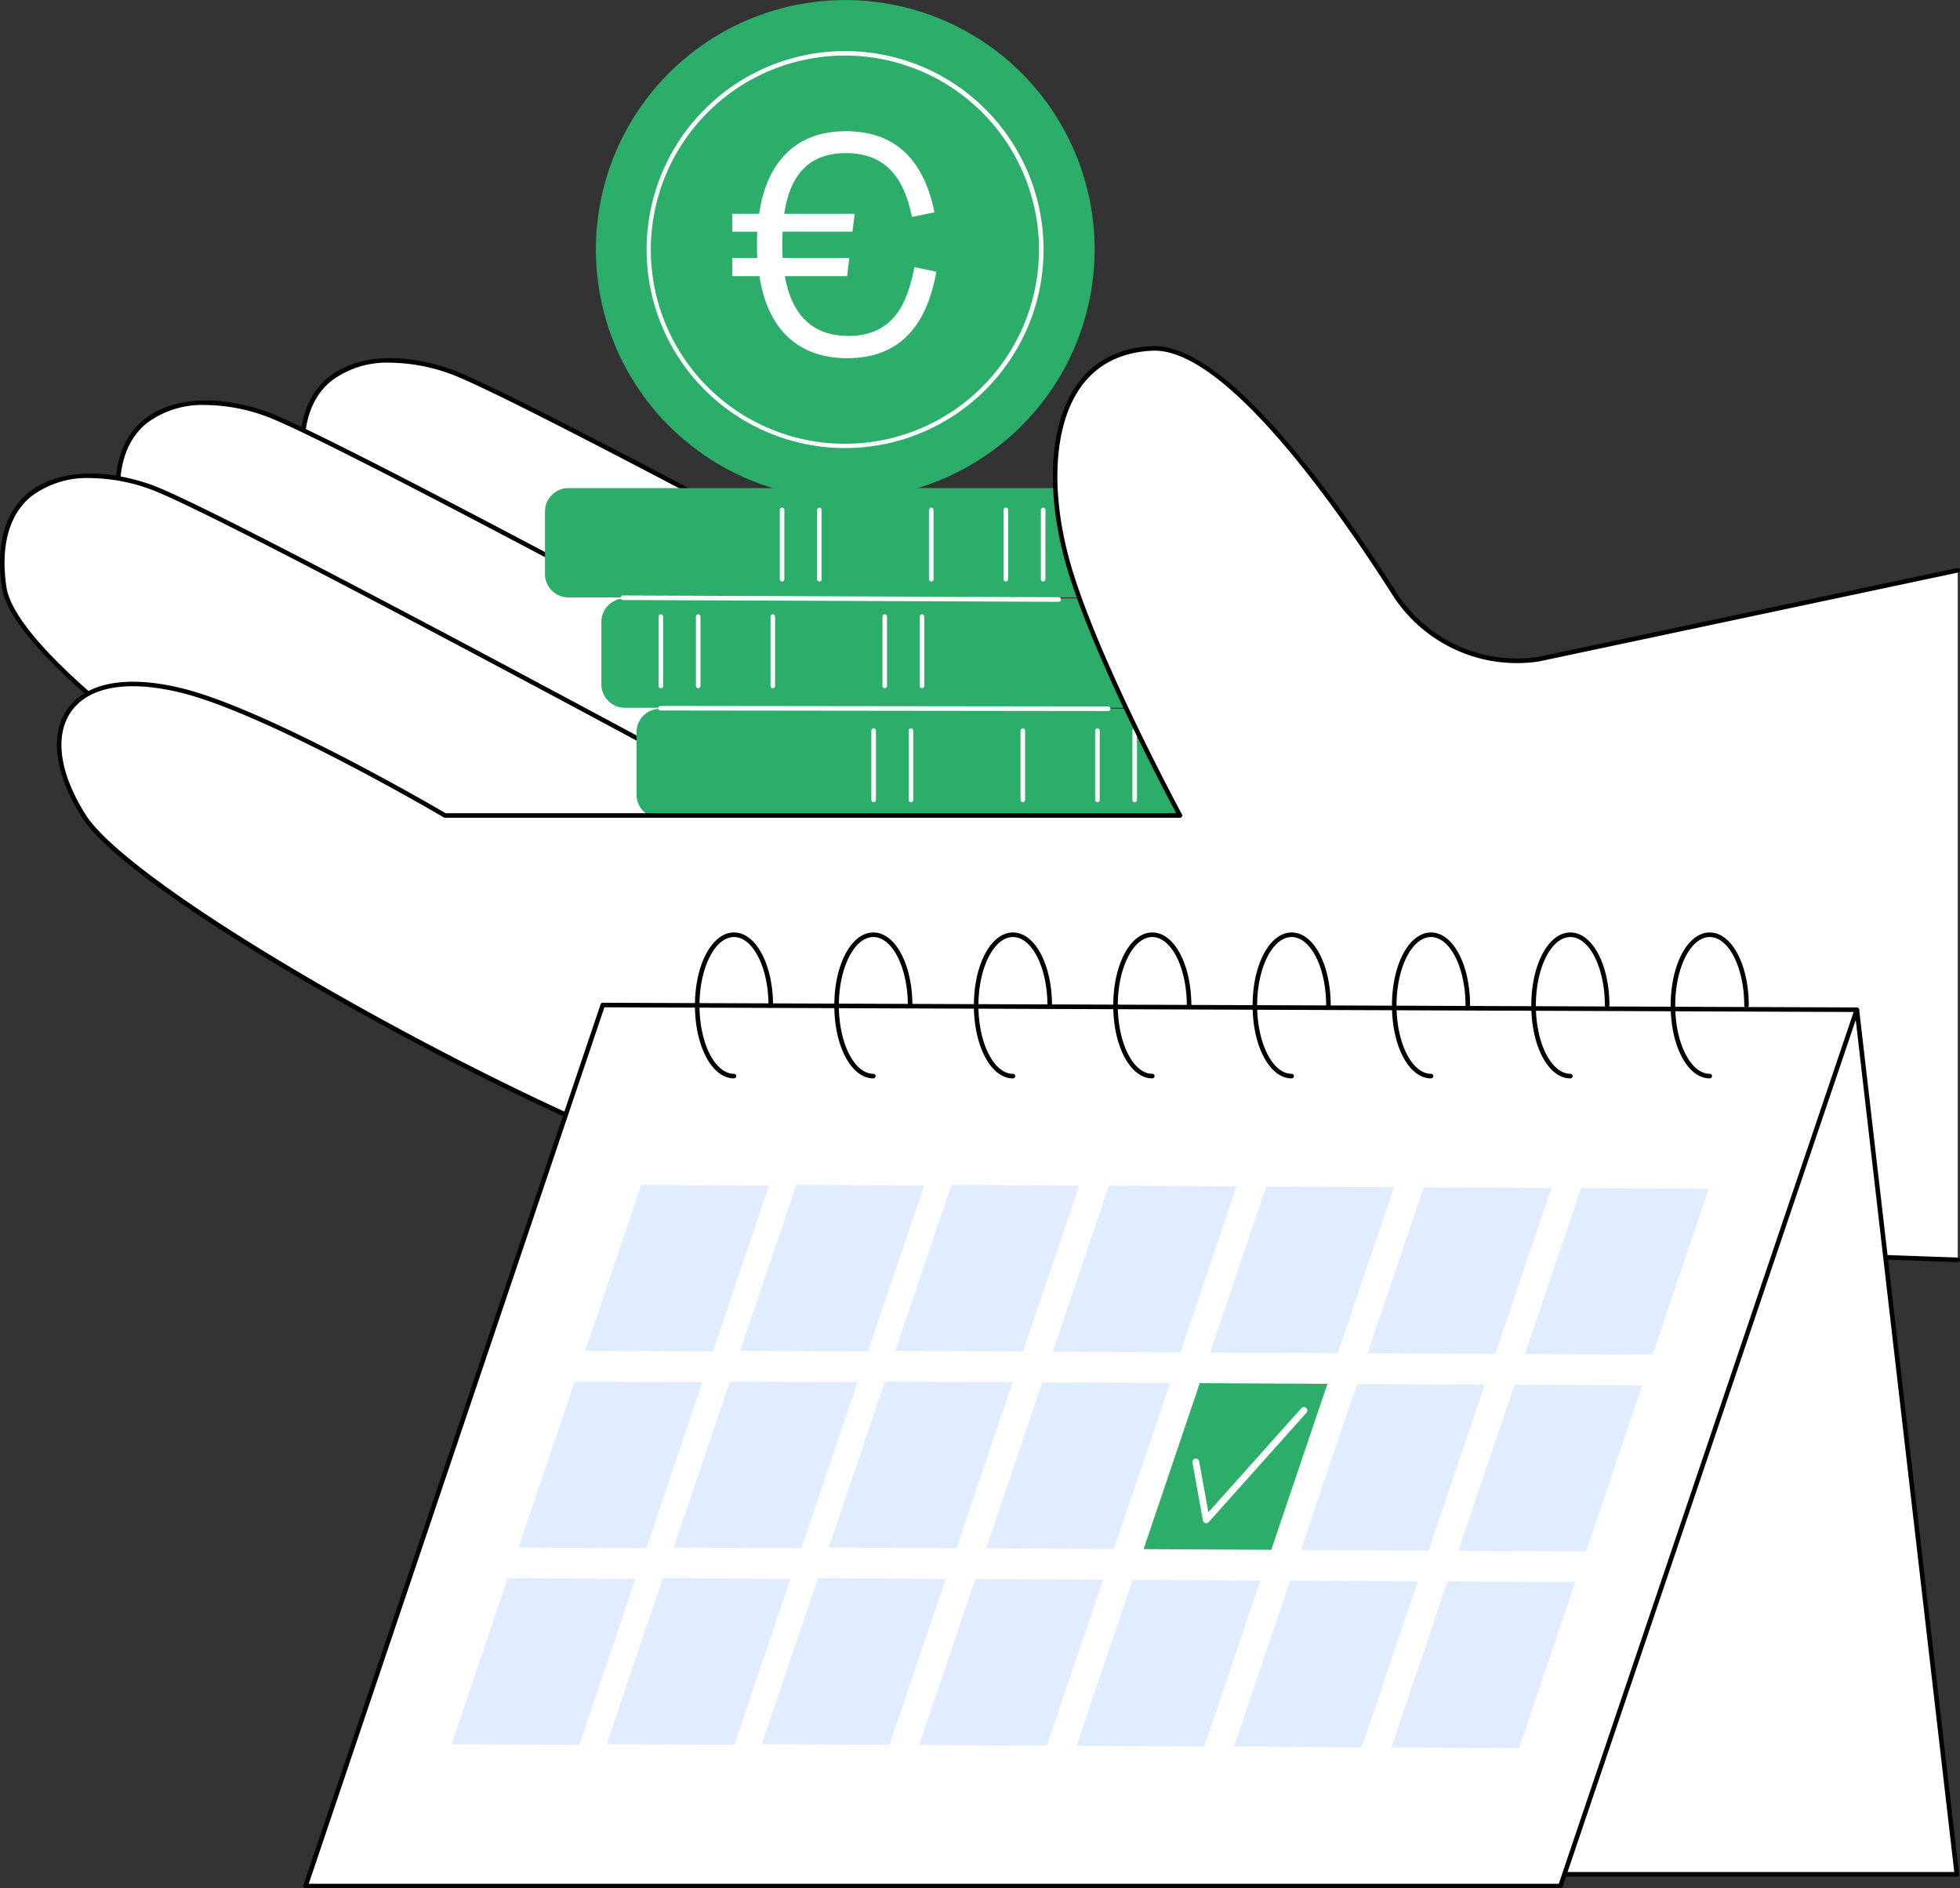 <svg xmlns="http://www.w3.org/2000/svg" xmlns:xlink="http://www.w3.org/1999/xlink" width="292.852" height="282.12" viewBox="0 0 292.852 282.12"><rect x="0" y="0" width="292.852" height="282.12" fill="#333333" stroke="none"/><defs><clipPath id="a"><rect width="292.852" height="282.12" fill="none"></rect></clipPath></defs><g clip-path="url(#a)"><path d="M205.948,231.738c-1.724-.575-70.677-40.8-72.976-56.887s10.343-18.962,21.835-14.94,113.773,59.76,113.773,59.76Z" transform="translate(-87.544 -104.422)" fill="#fff"></path><path d="M205.3,231.4a.34.34,0,0,1-.108-.018c-1.011-.337-19.12-10.874-36.357-22.667-16.14-11.043-35.634-25.991-36.848-34.494-.9-6.334.459-11.2,3.945-14.063,4.1-3.366,10.952-3.833,18.34-1.247,11.387,3.985,112.8,59.225,113.824,59.782a.34.34,0,0,1-.1.633L205.362,231.4a.345.345,0,0,1-.065.006M145.24,157.939a13.8,13.8,0,0,0-8.878,2.75c-3.293,2.706-4.573,7.354-3.7,13.44.933,6.534,13.566,18.295,36.534,34.011,17.38,11.893,34.671,21.9,36.14,22.57l61.6-11.868c-9.792-5.329-102.1-55.509-112.89-59.284a26.92,26.92,0,0,0-8.8-1.62" transform="translate(-86.893 -103.748)"></path><path d="M124.894,250.313c-1.724-.575-70.677-40.8-72.976-56.887s10.343-18.962,21.835-14.94,113.773,59.76,113.773,59.76Z" transform="translate(-34.071 -116.676)" fill="#fff"></path><path d="M124.244,249.98a.341.341,0,0,1-.108-.018c-1.011-.337-19.12-10.874-36.357-22.667C71.639,216.252,52.146,201.3,50.931,192.8c-.9-6.334.459-11.2,3.945-14.063,4.1-3.366,10.952-3.832,18.339-1.247,11.387,3.985,112.8,59.225,113.824,59.782a.34.34,0,0,1-.1.633l-62.633,12.067a.342.342,0,0,1-.065.006M64.186,176.514a13.8,13.8,0,0,0-8.878,2.75c-3.292,2.706-4.572,7.354-3.7,13.441.933,6.534,13.566,18.295,36.534,34.011,17.38,11.893,34.671,21.9,36.14,22.57l61.6-11.868c-9.792-5.329-102.1-55.509-112.89-59.284a26.919,26.919,0,0,0-8.8-1.62" transform="translate(-33.421 -116.002)"></path><path d="M74.236,282.4c-1.724-.575-70.677-40.8-72.976-56.887S11.6,206.548,23.1,210.571s113.773,59.76,113.773,59.76Z" transform="translate(-0.652 -137.843)" fill="#fff"></path><path d="M73.584,282.064a.341.341,0,0,1-.108-.018c-1.011-.337-19.12-10.874-36.357-22.667C20.981,248.336,1.487,233.388.272,224.885c-.9-6.335.459-11.2,3.945-14.063,4.1-3.366,10.951-3.832,18.34-1.247,11.387,3.985,112.8,59.225,113.824,59.782a.34.34,0,0,1-.1.633L73.649,282.058a.343.343,0,0,1-.065.006M13.527,208.6a13.8,13.8,0,0,0-8.878,2.75C1.356,214.054.076,218.7.946,224.788c.933,6.534,13.566,18.295,36.534,34.011,17.38,11.893,34.671,21.9,36.14,22.57l61.6-11.868c-9.792-5.329-102.1-55.509-112.89-59.284a26.921,26.921,0,0,0-8.805-1.62" transform="translate(0 -137.169)"></path><path d="M334.3,48.848a37.258,37.258,0,1,1-23.855-47,37.254,37.254,0,0,1,23.855,47" transform="translate(-172.595 0)" fill="#2cad69"></path><path d="M313.715,81.72A29.654,29.654,0,1,1,341.852,61.26l-.323-.105.323.105A29.68,29.68,0,0,1,313.715,81.72m-.061-58.636a29,29,0,1,0,9.014,1.444,28.813,28.813,0,0,0-9.014-1.444" transform="translate(-187.392 -14.78)" fill="#fff"></path><path d="M359.313,327.527H283.006a3.511,3.511,0,0,1-3.511-3.511v-9.324a3.511,3.511,0,0,1,3.511-3.511h76.307a3.511,3.511,0,0,1,3.511,3.511v9.324a3.511,3.511,0,0,1-3.511,3.511" transform="translate(-184.387 -205.291)" fill="#2cad69"></path><path d="M497.573,330.821a.34.34,0,0,1-.34-.34V320.128a.34.34,0,0,1,.681,0V330.48a.34.34,0,0,1-.34.34" transform="translate(-328.033 -210.969)" fill="#fff"></path><path d="M481.2,330.821a.34.34,0,0,1-.34-.34V320.128a.34.34,0,1,1,.681,0V330.48a.34.34,0,0,1-.34.34" transform="translate(-317.228 -210.969)" fill="#fff"></path><path d="M448.446,330.821a.34.34,0,0,1-.34-.34V320.128a.34.34,0,1,1,.681,0V330.48a.34.34,0,0,1-.34.34" transform="translate(-295.623 -210.969)" fill="#fff"></path><path d="M399.318,330.821a.34.34,0,0,1-.34-.34V320.128a.34.34,0,1,1,.681,0V330.48a.34.34,0,0,1-.34.34" transform="translate(-263.212 -210.969)" fill="#fff"></path><path d="M382.943,330.821a.34.34,0,0,1-.34-.34V320.128a.34.34,0,1,1,.681,0V330.48a.34.34,0,0,1-.34.34" transform="translate(-252.409 -210.969)" fill="#fff"></path><path d="M267.571,262.733h76.307a3.511,3.511,0,0,1,3.511,3.511v9.324a3.511,3.511,0,0,1-3.511,3.511H267.571a3.511,3.511,0,0,1-3.511-3.511v-9.324a3.511,3.511,0,0,1,3.511-3.511" transform="translate(-174.205 -173.329)" fill="#2cad69"></path><path d="M289.541,280.772a.34.34,0,0,1-.34-.34V270.079a.34.34,0,1,1,.681,0v10.352a.34.34,0,0,1-.34.34" transform="translate(-190.791 -177.951)" fill="#fff"></path><path d="M305.917,280.772a.34.34,0,0,1-.34-.34V270.079a.34.34,0,0,1,.681,0v10.352a.34.34,0,0,1-.34.34" transform="translate(-201.594 -177.951)" fill="#fff"></path><path d="M338.668,280.772a.34.34,0,0,1-.34-.34V270.079a.34.34,0,0,1,.681,0v10.352a.34.34,0,0,1-.34.34" transform="translate(-223.2 -177.951)" fill="#fff"></path><path d="M387.8,280.772a.34.34,0,0,1-.34-.34V270.079a.34.34,0,0,1,.681,0v10.352a.34.34,0,0,1-.34.34" transform="translate(-255.61 -177.951)" fill="#fff"></path><path d="M404.171,280.772a.34.34,0,0,1-.34-.34V270.079a.34.34,0,0,1,.681,0v10.352a.34.34,0,0,1-.34.34" transform="translate(-266.414 -177.951)" fill="#fff"></path><path d="M319.112,230.631H242.805a3.511,3.511,0,0,1-3.511-3.511V217.8a3.511,3.511,0,0,1,3.511-3.51h76.307a3.51,3.51,0,0,1,3.511,3.51v9.324a3.511,3.511,0,0,1-3.511,3.511" transform="translate(-157.866 -141.368)" fill="#2cad69"></path><path d="M457.371,233.925a.34.34,0,0,1-.34-.34V223.232a.34.34,0,1,1,.681,0v10.352a.34.34,0,0,1-.34.34" transform="translate(-301.511 -147.045)" fill="#fff"></path><path d="M441,233.925a.34.34,0,0,1-.34-.34V223.232a.34.34,0,1,1,.681,0v10.352a.34.34,0,0,1-.34.34" transform="translate(-290.708 -147.045)" fill="#fff"></path><path d="M408.244,233.925a.34.34,0,0,1-.34-.34V223.232a.34.34,0,1,1,.681,0v10.352a.34.34,0,0,1-.34.34" transform="translate(-269.101 -147.045)" fill="#fff"></path><path d="M359.117,233.925a.34.34,0,0,1-.34-.34V223.232a.34.34,0,1,1,.681,0v10.352a.34.34,0,0,1-.34.34" transform="translate(-236.691 -147.045)" fill="#fff"></path><path d="M342.742,233.925a.34.34,0,0,1-.34-.34V223.232a.34.34,0,1,1,.681,0v10.352a.34.34,0,0,1-.34.34" transform="translate(-225.888 -147.045)" fill="#fff"></path><path d="M337.978,262.392h0l-65.1-.267a.34.34,0,0,1,0-.681h0l65.1.267a.34.34,0,0,1,0,.681" transform="translate(-179.799 -172.479)" fill="#fff"></path><path d="M356.219,310.71l-66.9-.078a.34.34,0,0,1,0-.681l66.9.078a.34.34,0,0,1,0,.681" transform="translate(-190.642 -204.48)" fill="#fff"></path><path d="M247.024,199.407a21.69,21.69,0,0,1-21.5-9.8c-9.269-14.539-25.44-37.125-36.174-36.64-14.816.67-16.574,17.191-12.8,31.339s16.938,38.437,16.938,38.437H83.662s-26.437-15.6-39.645-18.737c-17-4.035-22.345,6.071-14.327,18.8s70.743,46.891,95.739,53.965,184.258,12.357,184.258,12.357V186.124Z" transform="translate(-17.175 -100.912)" fill="#fff"></path><path d="M309,288.817h-.012c-1.593-.053-159.59-5.365-184.34-12.369-25.266-7.15-87.831-41.241-95.935-54.111-4.077-6.476-4.845-12.387-2.105-16.217,2.8-3.907,8.762-5.008,16.8-3.1,12.746,3.024,38.033,17.775,39.659,18.728h109.16c-1.9-3.558-13.258-25.108-16.7-38.01-2.874-10.775-2.126-20.568,2-26.2,2.549-3.478,6.289-5.352,11.115-5.57.115-.005.232-.008.349-.008,11.007,0,27.322,23,36.126,36.8a21.373,21.373,0,0,0,21.168,9.642l62.643-13.28a.34.34,0,0,1,.141.666L246.407,199.08a22.069,22.069,0,0,1-21.863-9.946c-8.818-13.833-25.216-36.961-35.871-36.483-4.609.208-8.175,1.989-10.6,5.293-4,5.464-4.712,15.041-1.891,25.619,3.72,13.948,16.777,38.121,16.909,38.363a.34.34,0,0,1-.3.5H82.974a.341.341,0,0,1-.173-.047c-.264-.156-26.544-15.613-39.551-18.7-7.752-1.84-13.465-.833-16.089,2.835-2.571,3.593-1.8,9.227,2.128,15.457,3.572,5.674,19.428,16.782,41.38,28.989,21.135,11.753,42.4,21.5,54.164,24.831,24.671,6.982,182.585,12.291,184.177,12.344a.34.34,0,0,1-.011.68" transform="translate(-16.487 -100.252)"></path><path d="M719.288,443.345l14.937,129.168H669.751Z" transform="translate(-441.845 -292.482)" fill="#fff"></path><path d="M733.565,572.194H669.091a.34.34,0,0,1-.318-.462L718.31,442.564a.344.344,0,0,1,.36-.216.34.34,0,0,1,.3.3L733.9,571.814a.34.34,0,0,1-.338.379m-63.979-.681h63.6L718.449,444.1Z" transform="translate(-441.186 -291.823)"></path><path d="M365.955,441.963l-187.372-.7-44.4,131.626H321.672Z" transform="translate(-88.521 -291.107)" fill="#fff"></path><path d="M321.012,572.568H133.52a.34.34,0,0,1-.322-.449l44.4-131.626a.339.339,0,0,1,.322-.231h0l187.372.7a.34.34,0,0,1,.321.449L321.334,572.336a.34.34,0,0,1-.322.231m-187.018-.681H320.767l44.053-130.245-186.654-.7Z" transform="translate(-87.861 -290.447)"></path><path d="M412.2,545.128l-19.079-.1,8.395-24.8,19.079.1Z" transform="translate(-259.351 -343.204)" fill="#e0ecff"></path><path d="M481.313,545.482l-19.079-.1,8.395-24.8,19.079.1Z" transform="translate(-304.943 -343.437)" fill="#e0ecff"></path><path d="M550.422,545.837l-19.079-.1,8.395-24.8,19.079.1Z" transform="translate(-350.536 -343.672)" fill="#e0ecff"></path><path d="M619.532,546.191l-19.079-.1,8.395-24.8,19.079.1Z" transform="translate(-396.129 -343.905)" fill="#e0ecff"></path><path d="M688.642,546.546l-19.079-.1,8.395-24.8,19.079.1Z" transform="translate(-441.721 -344.139)" fill="#e0ecff"></path><path d="M452.086,631.826l-19.079-.1,8.395-24.8,19.079.1Z" transform="translate(-285.662 -400.4)" fill="#e0ecff"></path><path d="M521.2,632.181l-19.079-.1,8.395-24.8,19.079.1Z" transform="translate(-331.254 -400.634)" fill="#2cad69"></path><path d="M590.3,632.535l-19.079-.1,8.395-24.8,19.079.1Z" transform="translate(-376.847 -400.868)" fill="#e0ecff"></path><path d="M659.415,632.89l-19.079-.1,8.395-24.8,19.079.1Z" transform="translate(-422.44 -401.102)" fill="#e0ecff"></path><path d="M344.1,545.128l-19.079-.1,8.395-24.8,19.079.1Z" transform="translate(-214.422 -343.204)" fill="#e0ecff"></path><path d="M314.874,631.472l-19.079-.1,8.395-24.8,19.079.1Z" transform="translate(-195.141 -400.166)" fill="#e0ecff"></path><path d="M285.451,717.823l-19.079-.1,8.395-24.8,19.079.1Z" transform="translate(-175.73 -457.133)" fill="#e0ecff"></path><path d="M276,545.128l-19.079-.1,8.395-24.8,19.079.1Z" transform="translate(-169.494 -343.204)" fill="#e0ecff"></path><path d="M246.771,631.472l-19.079-.1,8.395-24.8,19.079.1Z" transform="translate(-150.212 -400.166)" fill="#e0ecff"></path><path d="M217.348,717.823l-19.079-.1,8.395-24.8,19.079.1Z" transform="translate(-130.802 -457.133)" fill="#e0ecff"></path><path d="M422.662,718.177l-19.079-.1,8.395-24.8,19.079.1Z" transform="translate(-266.251 -457.367)" fill="#e0ecff"></path><path d="M491.772,718.531l-19.079-.1,8.395-24.8,19.079.1Z" transform="translate(-311.844 -457.6)" fill="#e0ecff"></path><path d="M560.882,718.886l-19.079-.1,8.395-24.8,19.079.1Z" transform="translate(-357.436 -457.835)" fill="#e0ecff"></path><path d="M629.992,719.24l-19.079-.1,8.395-24.8,19.079.1Z" transform="translate(-403.029 -458.068)" fill="#e0ecff"></path><path d="M382.976,631.472l-19.079-.1,8.395-24.8,19.079.1Z" transform="translate(-240.069 -400.166)" fill="#e0ecff"></path><path d="M353.553,717.823l-19.079-.1,8.395-24.8,19.079.1Z" transform="translate(-220.658 -457.133)" fill="#e0ecff"></path><path d="M525.663,635.127a.5.5,0,0,1-.139-.019.512.512,0,0,1-.364-.4l-1.547-8.582a.511.511,0,1,1,1-.181l1.362,7.552,13.9-15.558a.51.51,0,1,1,.761.68l-14.6,16.338a.51.51,0,0,1-.38.17" transform="translate(-345.431 -407.551)" fill="#fff"></path><path d="M433.456,431.225c-3.272,0-5.835-4.786-5.835-10.9s2.563-10.9,5.835-10.9,5.835,4.786,5.835,10.9a.34.34,0,1,1-.681,0c0-5.633-2.312-10.215-5.154-10.215S428.3,414.7,428.3,420.329s2.312,10.215,5.154,10.215a.34.34,0,0,1,0,.681" transform="translate(-282.108 -270.11)"></path><path d="M494.646,431.225c-3.272,0-5.835-4.786-5.835-10.9s2.563-10.9,5.835-10.9,5.835,4.786,5.835,10.9a.34.34,0,1,1-.681,0c0-5.633-2.312-10.215-5.154-10.215s-5.154,4.583-5.154,10.215,2.312,10.215,5.154,10.215a.34.34,0,1,1,0,.681" transform="translate(-322.476 -270.11)"></path><path d="M555.836,431.225c-3.272,0-5.835-4.786-5.835-10.9s2.563-10.9,5.835-10.9,5.835,4.786,5.835,10.9a.34.34,0,1,1-.681,0c0-5.633-2.312-10.215-5.155-10.215s-5.154,4.583-5.154,10.215,2.312,10.215,5.154,10.215a.34.34,0,0,1,0,.681" transform="translate(-362.844 -270.11)"></path><path d="M617.027,431.225c-3.272,0-5.835-4.786-5.835-10.9s2.563-10.9,5.835-10.9,5.835,4.786,5.835,10.9a.34.34,0,1,1-.68,0c0-5.633-2.312-10.215-5.154-10.215s-5.154,4.583-5.154,10.215,2.312,10.215,5.154,10.215a.34.34,0,1,1,0,.681" transform="translate(-403.213 -270.11)"></path><path d="M678.216,431.225c-3.272,0-5.835-4.786-5.835-10.9s2.563-10.9,5.835-10.9,5.835,4.786,5.835,10.9a.34.34,0,0,1-.681,0c0-5.633-2.312-10.215-5.154-10.215s-5.155,4.583-5.155,10.215,2.312,10.215,5.155,10.215a.34.34,0,0,1,0,.681" transform="translate(-443.581 -270.11)"></path><path d="M739.408,431.225c-3.272,0-5.835-4.786-5.835-10.9s2.563-10.9,5.835-10.9,5.835,4.786,5.835,10.9a.34.34,0,1,1-.68,0c0-5.633-2.312-10.215-5.155-10.215s-5.154,4.583-5.154,10.215,2.312,10.215,5.154,10.215a.34.34,0,0,1,0,.681" transform="translate(-483.95 -270.11)"></path><path d="M310.976,431.225c-3.272,0-5.835-4.786-5.835-10.9s2.563-10.9,5.835-10.9,5.835,4.786,5.835,10.9a.34.34,0,1,1-.681,0c0-5.633-2.312-10.215-5.154-10.215s-5.154,4.583-5.154,10.215,2.312,10.215,5.154,10.215a.34.34,0,1,1,0,.681" transform="translate(-201.306 -270.11)"></path><path d="M372.166,431.225c-3.272,0-5.835-4.786-5.835-10.9s2.563-10.9,5.835-10.9,5.835,4.786,5.835,10.9a.34.34,0,1,1-.681,0c0-5.633-2.312-10.215-5.154-10.215s-5.154,4.583-5.154,10.215,2.312,10.215,5.154,10.215a.34.34,0,0,1,0,.681" transform="translate(-241.674 -270.11)"></path><path d="M325.59,79.263h-4.069V76.55h3.741c-.047-.7-.047-1.4-.047-2.1,0-.608,0-1.217.047-1.825h-3.741V69.955h4.022c1.076-7.438,5.192-12.348,12.957-12.348,7.2,0,11.6,4.069,13.237,12.114l-3.368.7c-1.263-6.361-4.349-9.542-9.869-9.542-5.612,0-8.373,3.367-9.215,9.074H339.81l-.328,2.666H329.051C329,73.182,329,73.791,329,74.4c0,.748,0,1.45.047,2.151h9.963l-.328,2.713h-9.308c1.076,6.034,4.35,8.933,9.5,8.933,6.968,0,8.886-5.238,9.869-10.29l3.274.7c-1.5,8.325-5.66,12.91-13.33,12.91-7.3,0-11.881-4.3-13.1-12.255" transform="translate(-212.113 -38.004)" fill="#fff"></path></g></svg>